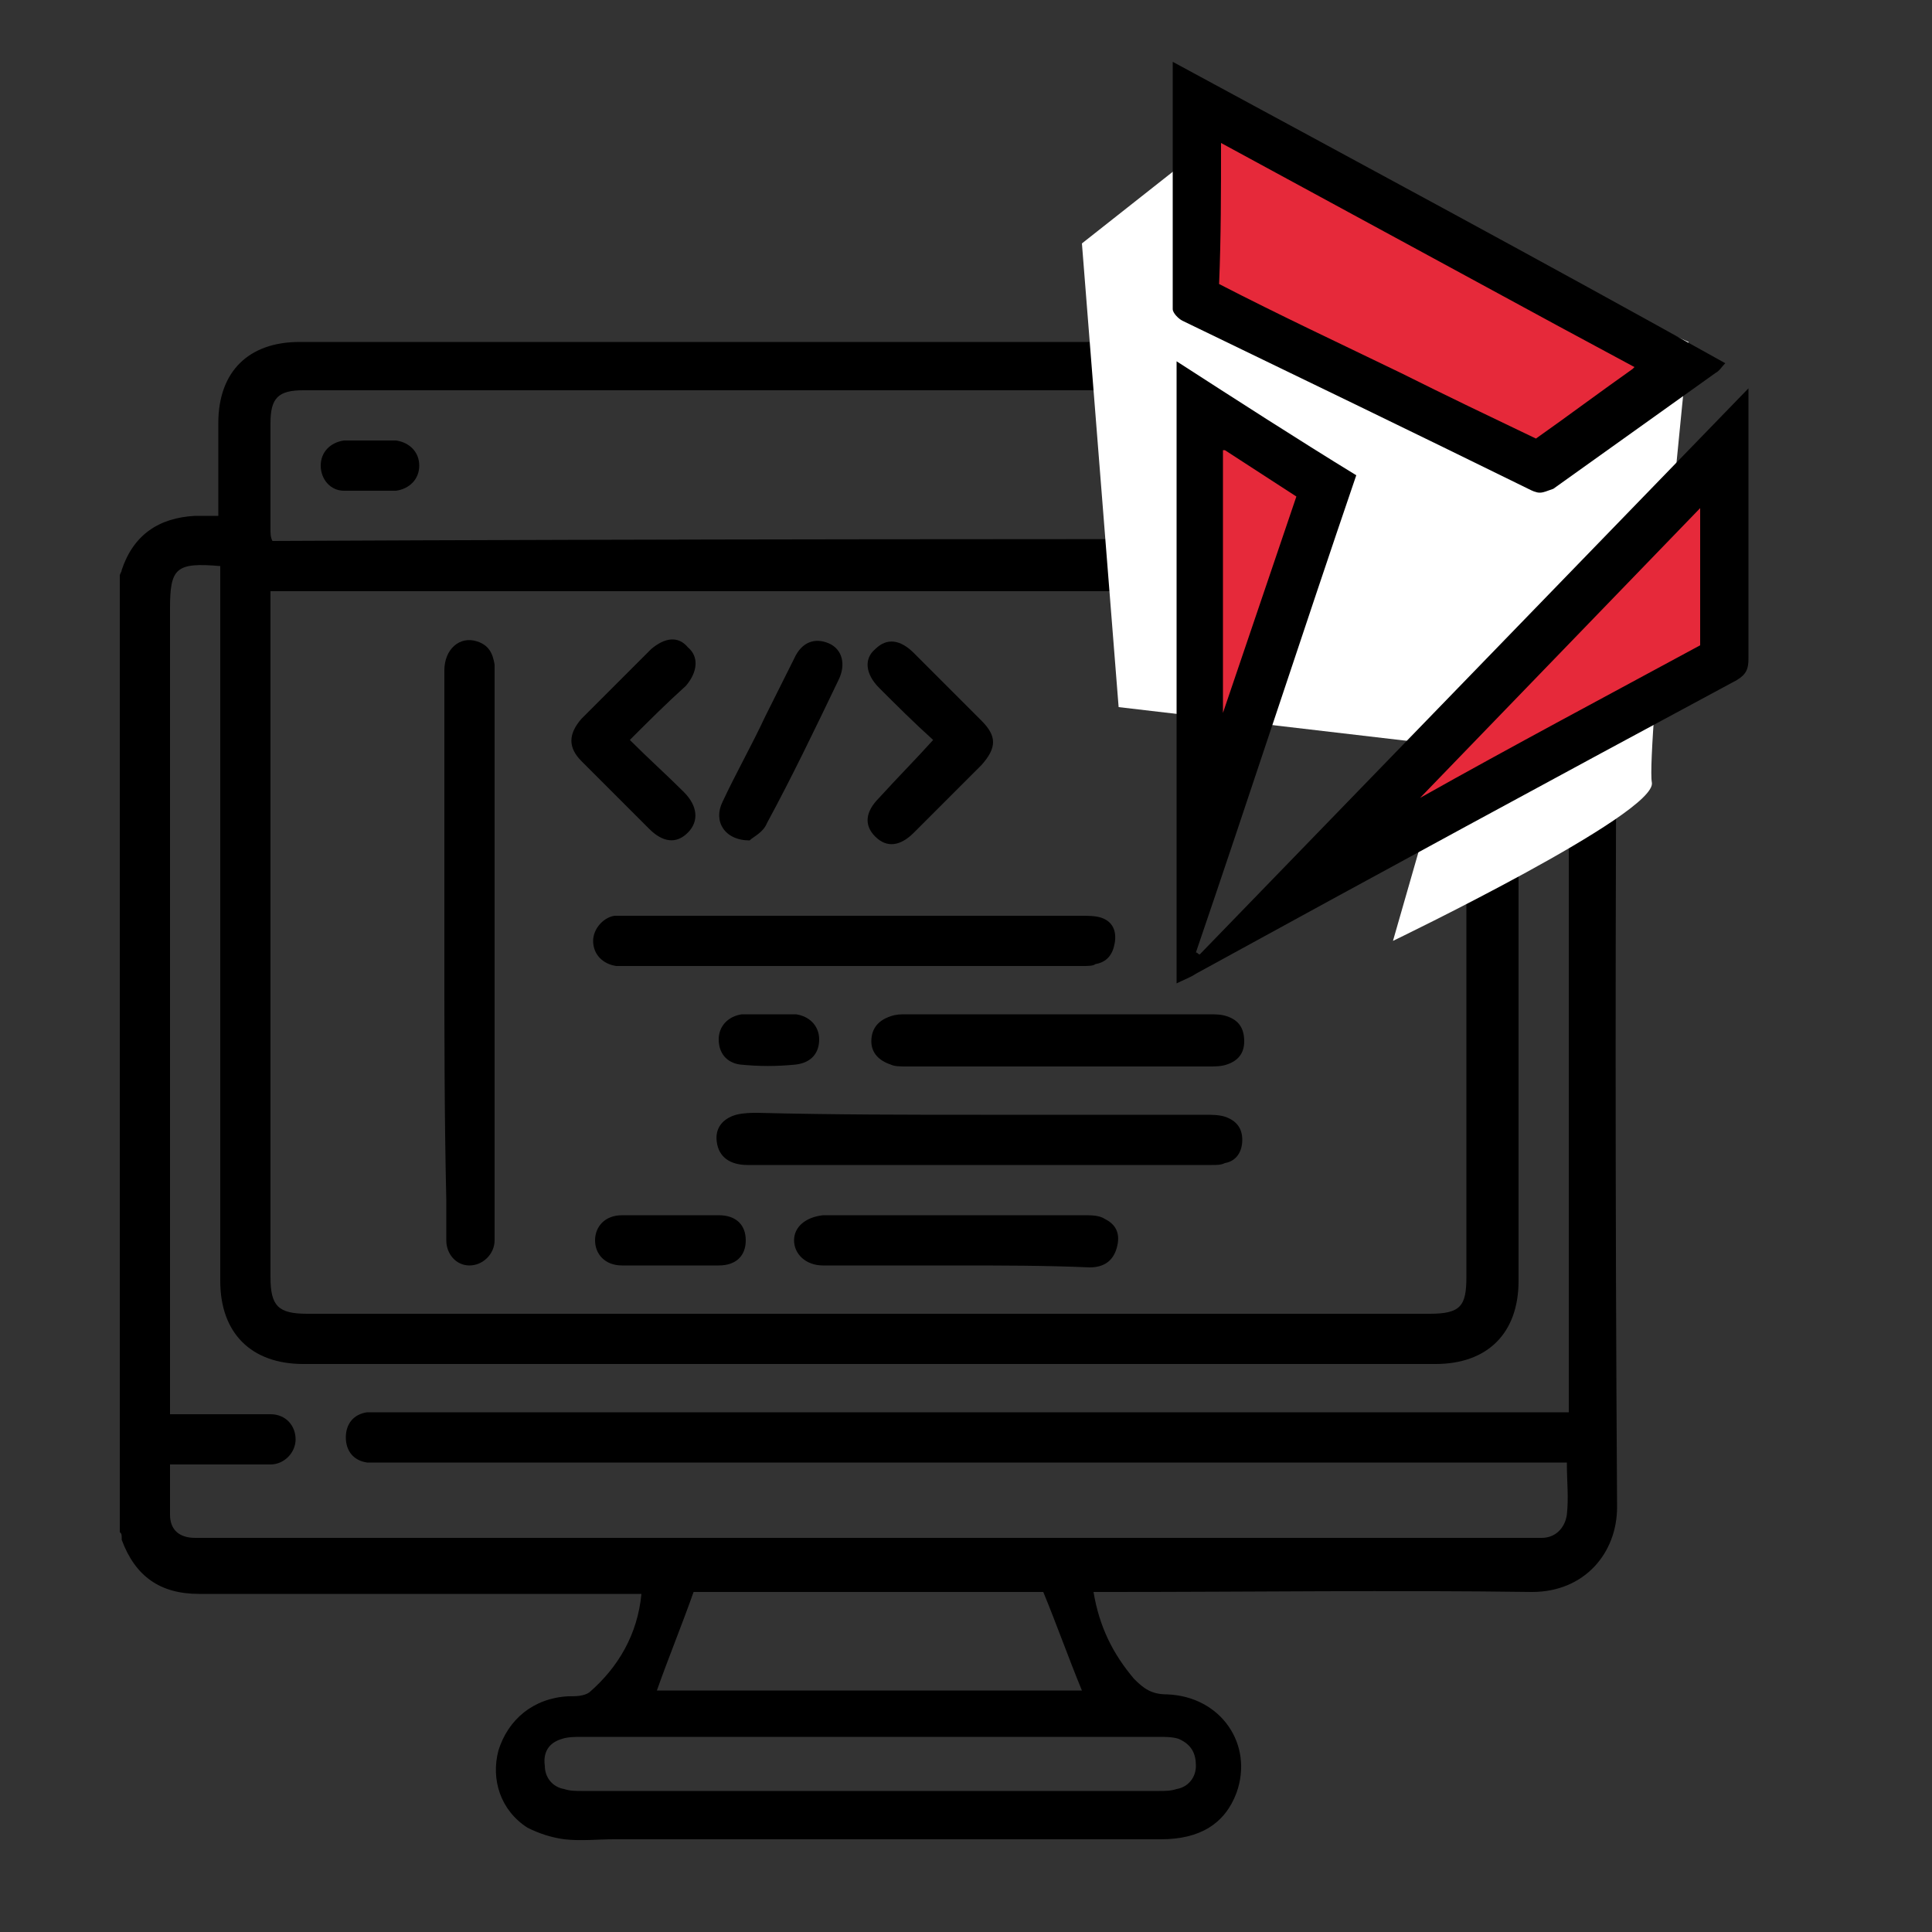 <?xml version="1.0" encoding="UTF-8"?> <svg xmlns="http://www.w3.org/2000/svg" xmlns:xlink="http://www.w3.org/1999/xlink" version="1.0" id="Layer_1" x="0px" y="0px" viewBox="0 0 100 100" style="enable-background:new 0 0 100 100;" xml:space="preserve"><rect x="0" y="0" width="100" height="100" fill="#333333" stroke="none"/> <style type="text/css"> .st0{fill:#FFFFFF;} .st1{fill:#E6293A;} </style> <g> <g> <path d="M6.2,79.3c0-16.5,0-33,0-49.5c0-0.1,0.1-0.2,0.1-0.3c0.6-1.8,1.9-2.7,3.8-2.8c0.4,0,0.8,0,1.2,0c0-1.7,0-3.2,0-4.8 c0-2.7,1.6-4.2,4.2-4.2c19.6,0,39.2,0,58.8,0c2.6,0,4.2,1.6,4.2,4.2c0,1.6,0,3.2,0,4.8c0.3,0,0.6,0.1,0.8,0c2.8-0.2,4.4,2,4.4,4.4 c-0.1,15.6-0.1,31.2,0,46.9c0,2.4-1.7,4.4-4.4,4.4c-7.3-0.1-14.5,0-21.8,0c-0.3,0-0.6,0-0.9,0c0.3,1.8,1,3.2,2.1,4.5 c0.5,0.5,0.9,0.8,1.7,0.8c2.8,0.1,4.5,2.6,3.6,5.1c-0.6,1.6-1.9,2.4-3.9,2.4c-9.4,0-18.9,0-28.3,0c-0.9,0-1.7,0.1-2.6,0 c-0.7-0.1-1.3-0.3-1.9-0.6c-1.4-0.9-1.9-2.5-1.5-4c0.5-1.6,1.8-2.7,3.6-2.8c0.4,0,0.8,0,1.1-0.2c1.5-1.3,2.5-3,2.7-5.1 c-0.4,0-0.7,0-1,0c-7.3,0-14.6,0-21.9,0c-2,0-3.3-0.9-4-2.8C6.3,79.4,6.3,79.4,6.2,79.3z M14,30.6c0,0.3,0,0.6,0,0.8 c0,11.6,0,23.1,0,34.7c0,1.5,0.4,1.9,1.9,1.9c19.4,0,38.8,0,58.1,0c1.6,0,1.9-0.4,1.9-1.9c0-11.6,0-23.1,0-34.7c0-0.3,0-0.5,0-0.8 C55.3,30.6,34.7,30.6,14,30.6z M78.6,29.3c0,0.4,0,0.7,0,1c0,12,0,24,0,36c0,2.7-1.6,4.3-4.3,4.3c-19.5,0-39.1,0-58.6,0 c-2.7,0-4.3-1.6-4.3-4.3c0-12,0-24.1,0-36.1c0-0.3,0-0.6,0-0.9c-2.3-0.2-2.6,0.1-2.6,2.2c0,13.6,0,27.1,0,40.7c0,0.3,0,0.6,0,1 c1.8,0,3.5,0,5.2,0c0.8,0,1.3,0.6,1.3,1.3c0,0.7-0.6,1.3-1.3,1.3c-0.6,0-1.1,0-1.7,0c-1.2,0-2.3,0-3.5,0c0,0.9,0,1.8,0,2.6 c0,0.8,0.5,1.2,1.3,1.2c0.3,0,0.6,0,0.8,0c22.7,0,45.4,0,68.1,0c0.3,0,0.6,0,0.8,0c0.7,0,1.2-0.5,1.3-1.2c0.1-0.9,0-1.7,0-2.7 c-0.4,0-0.7,0-1,0c-20.1,0-40.2,0-60.3,0c-0.3,0-0.6,0-0.8,0c-0.7-0.1-1.1-0.6-1.1-1.3c0-0.7,0.4-1.2,1.1-1.3c0.3,0,0.6,0,0.9,0 c20.1,0,40.2,0,60.3,0c0.3,0,0.6,0,1,0c0-0.3,0-0.4,0-0.5c0-13.9,0-27.9,0-41.8c0-1.1-0.5-1.6-1.6-1.6 C79.3,29.3,79,29.3,78.6,29.3z M76,27.9c0-2,0-4,0-6c0-1.2-0.5-1.7-1.7-1.7c-19.5,0-39.1,0-58.6,0c-1.3,0-1.7,0.4-1.7,1.7 c0,1.8,0,3.6,0,5.5c0,0.2,0,0.4,0.1,0.6C34.7,27.9,55.3,27.9,76,27.9z M34,87.5c7.3,0,14.7,0,22,0c-0.7-1.7-1.3-3.4-2-5.1 c-6,0-12.1,0-18.1,0C35.3,84.1,34.6,85.8,34,87.5z M45,89.9c-5,0-9.9,0-14.9,0c-0.3,0-0.7,0-1,0.1c-0.7,0.2-1,0.7-0.9,1.4 c0,0.6,0.4,1.1,1,1.2c0.3,0.1,0.6,0.1,0.9,0.1c10,0,19.9,0,29.9,0c0.3,0,0.6,0,0.9-0.1c0.6-0.1,1-0.6,1-1.2c0-0.6-0.2-1.1-0.9-1.4 c-0.3-0.1-0.7-0.1-1-0.1C55,89.9,50,89.9,45,89.9z"></path> <path d="M23,49.2c0-4.8,0-9.7,0-14.5c0-1.1,0.8-1.8,1.7-1.5c0.6,0.2,0.8,0.6,0.9,1.2c0,0.5,0,1.1,0,1.6c0,9.2,0,18.3,0,27.5 c0,0.2,0,0.5,0,0.7c0,0.7-0.6,1.3-1.3,1.3c-0.7,0-1.2-0.6-1.2-1.3c0-0.7,0-1.4,0-2.1C23,57.8,23,53.5,23,49.2z"></path> <path d="M50.8,57.7c3.9,0,7.8,0,11.6,0c0.3,0,0.7,0,1,0.1c0.6,0.2,0.9,0.6,0.9,1.2c0,0.6-0.3,1.1-0.9,1.2 c-0.2,0.1-0.4,0.1-0.7,0.1c-8,0-16,0-24,0c-0.9,0-1.5-0.4-1.6-1.2c-0.1-0.7,0.3-1.2,1-1.4c0.4-0.1,0.8-0.1,1.1-0.1 C43.2,57.7,47,57.7,50.8,57.7z"></path> <path d="M44.3,50c-3.9,0-7.7,0-11.6,0c-0.3,0-0.6,0-0.8,0c-0.7-0.1-1.2-0.6-1.2-1.3c0-0.6,0.5-1.2,1.1-1.3c0.2,0,0.5,0,0.7,0 c7.8,0,15.7,0,23.5,0c0.3,0,0.7,0,1,0.1c0.6,0.2,0.8,0.7,0.7,1.3c-0.1,0.6-0.4,1-1,1.1C56.6,50,56.3,50,56,50 C52.1,50,48.2,50,44.3,50z"></path> <path d="M54.7,52.5c2.6,0,5.3,0,7.9,0c0.3,0,0.6,0,0.9,0.1c0.6,0.2,0.9,0.6,0.9,1.3c0,0.6-0.3,1-0.9,1.2c-0.3,0.1-0.6,0.1-0.9,0.1 c-5.2,0-10.5,0-15.7,0c-0.3,0-0.6,0-0.8-0.1c-0.6-0.2-1-0.6-1-1.2c0-0.7,0.4-1.1,1-1.3c0.3-0.1,0.5-0.1,0.8-0.1 C49.4,52.5,52,52.5,54.7,52.5z"></path> <path d="M49.5,65.5c-2.3,0-4.6,0-6.9,0c-0.9,0-1.5-0.6-1.5-1.3c0-0.7,0.6-1.2,1.5-1.3c0.2,0,0.4,0,0.6,0c1.9,0,3.8,0,5.7,0 c2.4,0,4.8,0,7.2,0c0.4,0,0.8,0,1.1,0.2c0.6,0.3,0.8,0.8,0.6,1.5c-0.2,0.7-0.7,1-1.4,1C54.1,65.5,51.8,65.5,49.5,65.5z"></path> <path d="M48.3,38.3c-1-0.9-1.9-1.8-2.8-2.7c-0.7-0.7-0.8-1.5-0.2-2c0.6-0.6,1.3-0.5,2,0.2c1.2,1.2,2.3,2.3,3.5,3.5 c0.8,0.8,0.8,1.4,0,2.3c-1.2,1.2-2.3,2.3-3.5,3.5c-0.7,0.7-1.4,0.8-2,0.2c-0.6-0.6-0.5-1.3,0.2-2C46.5,40.2,47.4,39.3,48.3,38.3z"></path> <path d="M32.6,38.3c1,1,1.9,1.8,2.8,2.7c0.7,0.7,0.8,1.5,0.2,2.1c-0.6,0.6-1.3,0.5-2-0.2c-1.2-1.2-2.3-2.3-3.5-3.5 c-0.7-0.7-0.7-1.4,0-2.2c1.2-1.2,2.4-2.4,3.6-3.6c0.7-0.6,1.4-0.7,1.9-0.1c0.6,0.5,0.5,1.3-0.1,2C34.5,36.4,33.6,37.3,32.6,38.3z"></path> <path d="M38.8,43.5c-1.3,0-1.9-1-1.4-2c0.7-1.5,1.5-2.9,2.2-4.4c0.5-1,1-2,1.5-3c0.4-0.9,1.1-1.1,1.8-0.8c0.7,0.3,0.9,1.1,0.5,1.9 c-1.2,2.5-2.4,5-3.7,7.4C39.5,43.1,39,43.3,38.8,43.5z"></path> <path d="M34.6,65.5c-0.8,0-1.6,0-2.4,0c-0.9,0-1.4-0.6-1.4-1.3c0-0.7,0.5-1.3,1.4-1.3c1.7,0,3.3,0,5,0c0.9,0,1.4,0.5,1.4,1.3 c0,0.8-0.5,1.3-1.4,1.3C36.3,65.5,35.4,65.5,34.6,65.5z"></path> <path d="M39.9,52.5c0.4,0,0.9,0,1.3,0c0.7,0.1,1.2,0.6,1.2,1.3c0,0.7-0.4,1.2-1.2,1.3c-1,0.1-1.9,0.1-2.9,0 c-0.7-0.1-1.1-0.6-1.1-1.3c0-0.7,0.5-1.2,1.2-1.3C38.9,52.5,39.4,52.5,39.9,52.5z"></path> <path d="M19.2,22.8c0.4,0,0.9,0,1.3,0c0.7,0.1,1.2,0.6,1.2,1.3c0,0.7-0.5,1.2-1.2,1.3c-0.9,0-1.8,0-2.7,0c-0.7,0-1.2-0.6-1.2-1.3 c0-0.7,0.5-1.2,1.2-1.3c0.1,0,0.1,0,0.2,0C18.4,22.8,18.8,22.8,19.2,22.8C19.2,22.8,19.2,22.8,19.2,22.8z"></path> <path d="M63.1,24.1c0,0.7-0.6,1.3-1.3,1.3c-0.7,0-1.3-0.6-1.3-1.3c0-0.7,0.6-1.3,1.3-1.3C62.5,22.8,63.1,23.4,63.1,24.1z"></path> <path d="M66.9,22.8c0.7,0,1.3,0.6,1.3,1.3c0,0.7-0.6,1.3-1.3,1.3c-0.7,0-1.3-0.6-1.3-1.3C65.6,23.4,66.2,22.8,66.9,22.8z"></path> <path d="M73.4,24.1c0,0.7-0.6,1.3-1.3,1.3c-0.7,0-1.3-0.5-1.3-1.3c0-0.7,0.6-1.3,1.3-1.3C72.8,22.8,73.4,23.4,73.4,24.1z"></path> </g> <path class="st0" d="M56,12.6l1.9,24L75,38.6l-2.9,10.1c0,0,13.7-6.6,13.4-8.2c-0.3-1.5,1.9-22.8,1.9-22.8L63.1,7L56,12.6z"></path> <g> <g> <g> <path class="st1" d="M89.3,23.2l0,0.9c0,3.3,0,6.6,0,9.9c-7.2,3.9-14.3,7.8-21.5,11.7l-0.9,0.5L89.3,23.2z M62.2,21l6.5,4.2 l-6.5,19.3V21z"></path> <path d="M63.4,23.3l3.7,2.4l-1.9,5.6l-1.9,5.6V23.3 M88,26.3c0,2.4,0,4.7,0,7.1c-4.8,2.6-9.7,5.2-14.5,7.9L88,26.3 M60.9,18.7 c0,10.8,0,21.5,0,32.2c0.4-0.2,0.7-0.3,1-0.5c9.3-5.1,18.7-10.2,28-15.2c0.5-0.3,0.6-0.6,0.6-1.1c0-4.4,0-8.8,0-13.3 c0-0.1,0-0.3,0-0.7c-9.6,9.9-19,19.6-28.4,29.3c-0.1,0-0.1-0.1-0.2-0.1c2.8-8.2,5.5-16.5,8.3-24.7C67.1,22.7,64,20.7,60.9,18.7 L60.9,18.7z"></path> </g> <g> <path class="st1" d="M71.9,20.4c-3.3-1.6-6.6-3.2-9.9-4.8c0-3.3,0-6.7,0-10.1V5.3L87,18.9l-1.7,1.2c-1.9,1.3-3.8,2.7-5.6,4 C79.7,24.1,74.5,21.6,71.9,20.4z"></path> <path d="M63.2,7.4l17.5,9.5l3.9,2.1c0,0-0.1,0.1-0.1,0.1c-1.7,1.2-3.3,2.4-5,3.6c-2.3-1.1-4.6-2.2-7-3.4c-3.1-1.5-6.3-3-9.4-4.6 C63.2,12.3,63.2,9.9,63.2,7.4 M60.7,3.2c0,4.4,0,8.6,0,12.8c0,0.2,0.3,0.5,0.5,0.6c6,2.9,12,5.8,17.9,8.7 c0.2,0.1,0.4,0.2,0.6,0.2c0.2,0,0.4-0.1,0.7-0.2c2.8-2,5.6-4,8.4-6c0.2-0.1,0.3-0.3,0.5-0.5C79.8,13.5,70.3,8.4,60.7,3.2 L60.7,3.2z"></path> </g> </g> </g> </g> <g> </g> <g> </g> <g> </g> <g> </g> <g> </g> <g> </g> </svg> 
